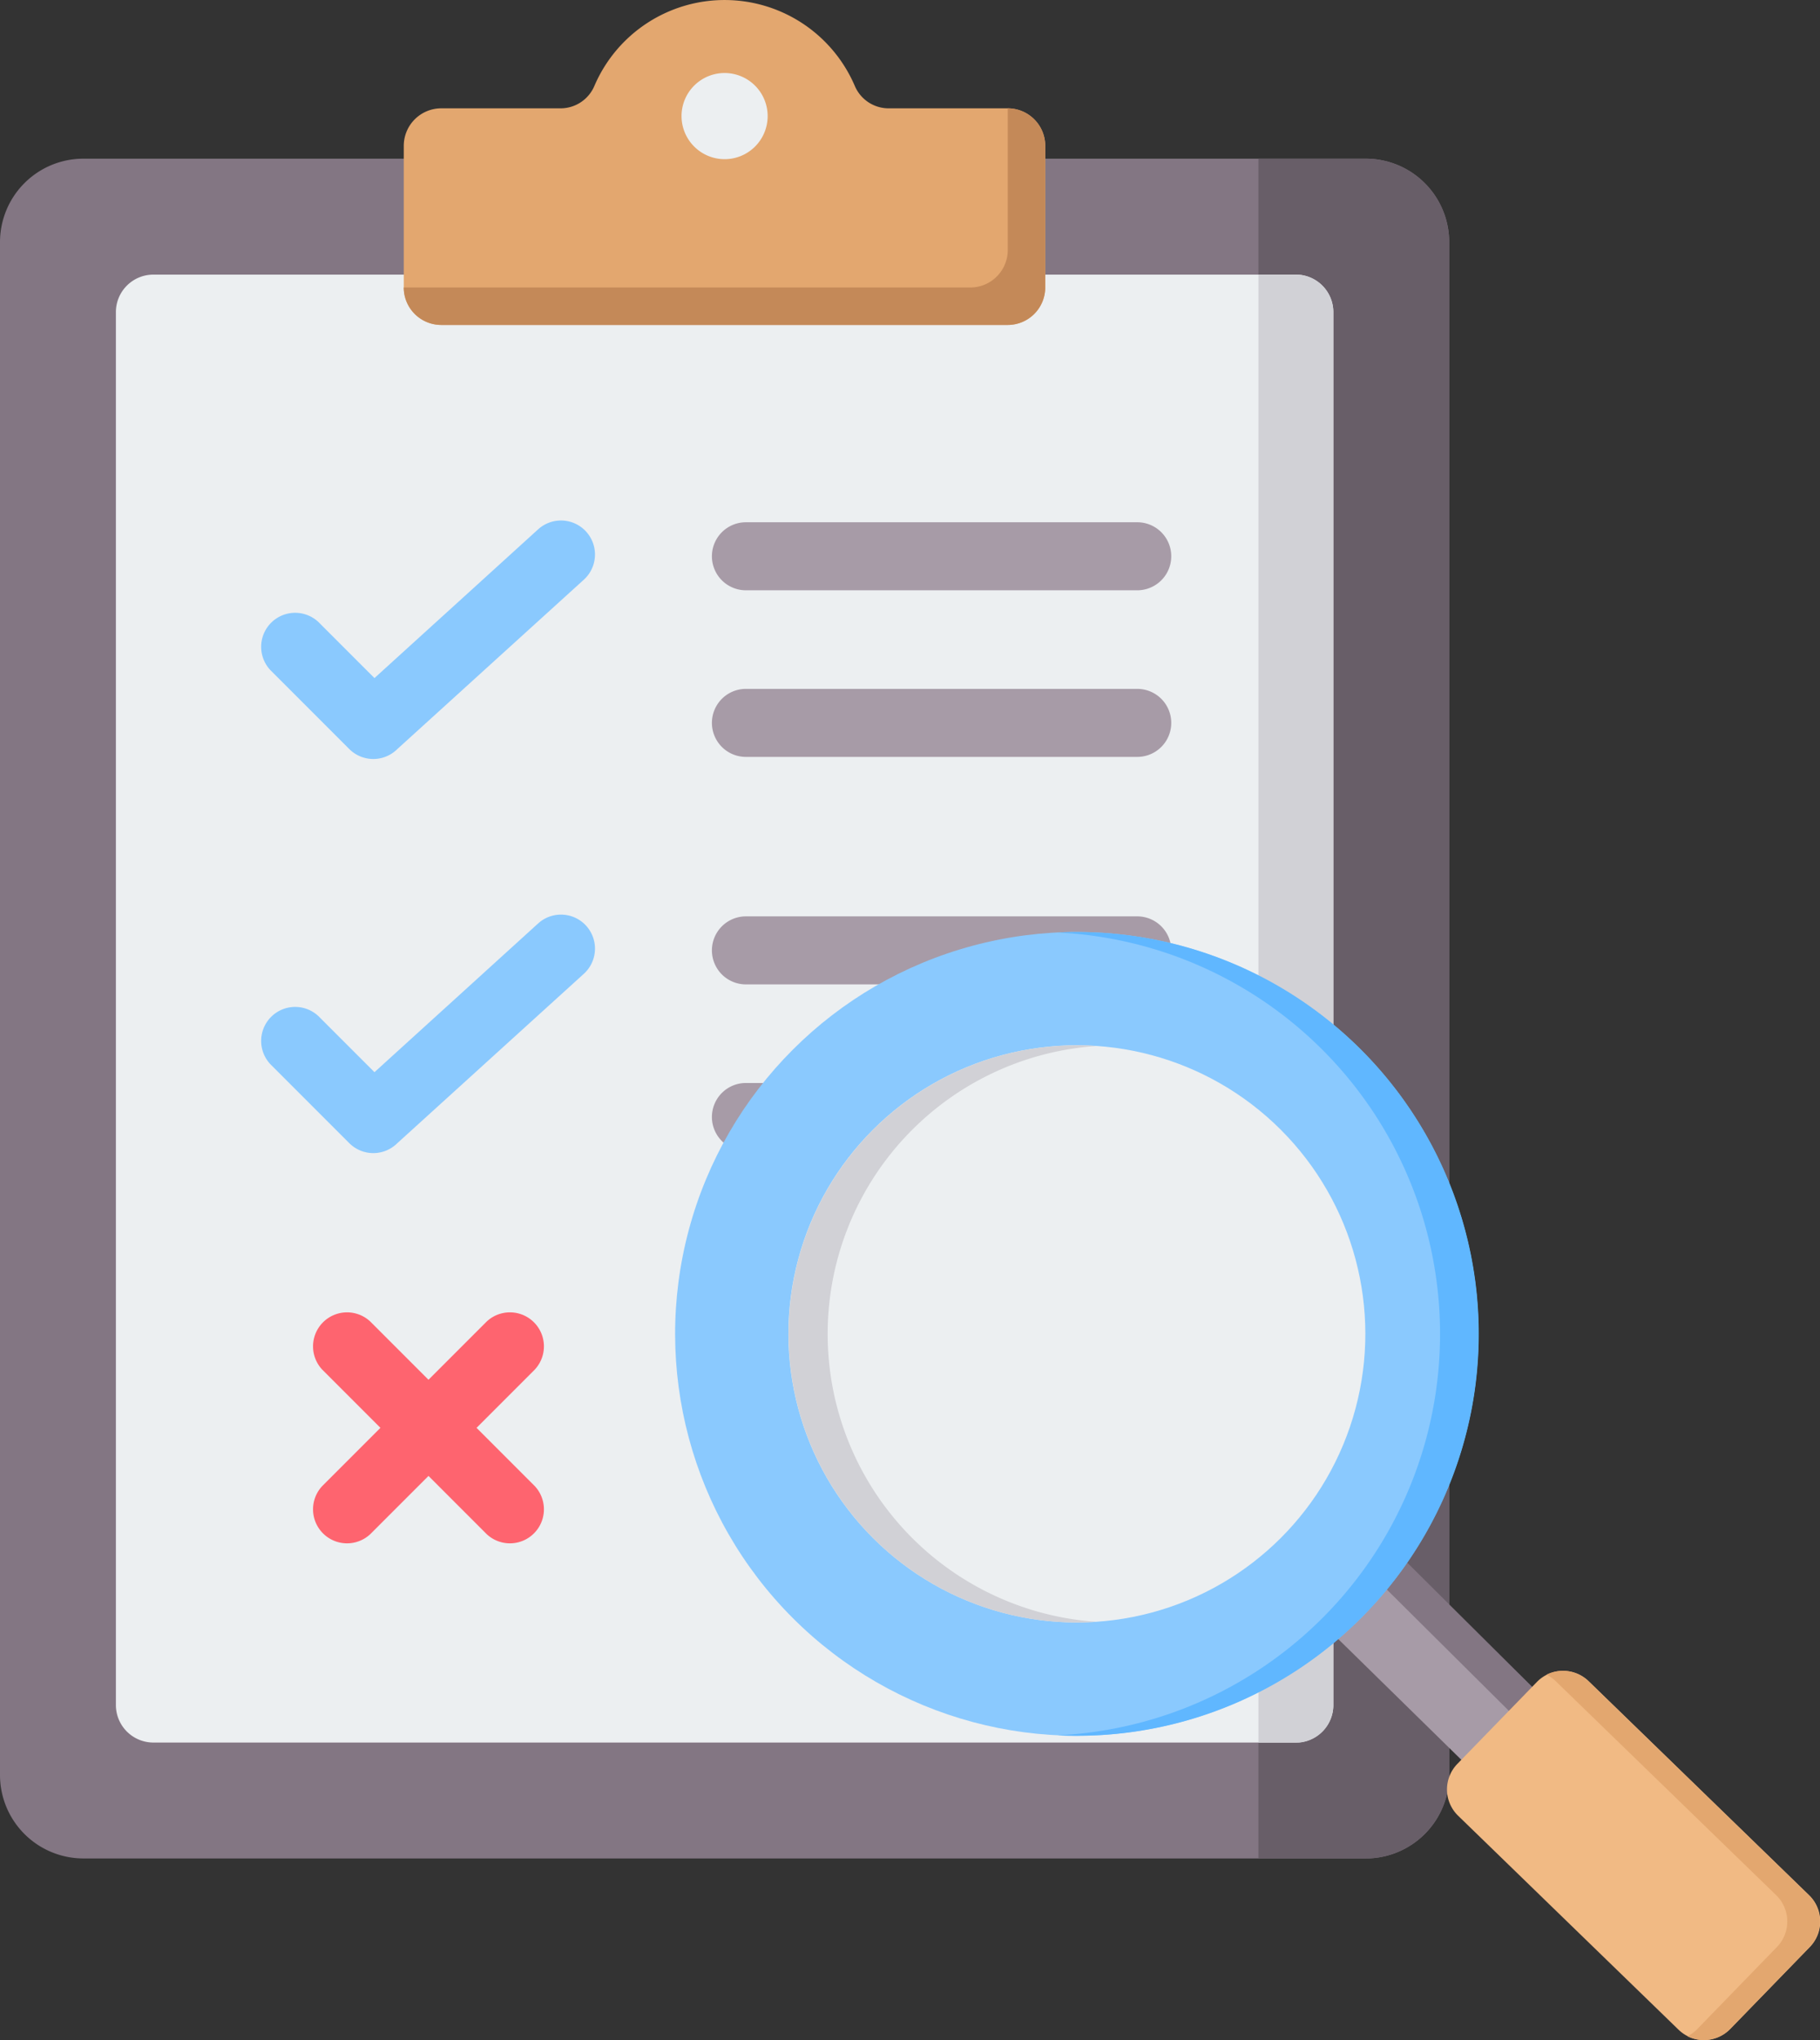 <svg xmlns="http://www.w3.org/2000/svg" width="43.363" height="48.587" viewBox="0 0 43.363 48.587">
    <rect x="0" y="0" width="43.363" height="48.587" fill="#333333" stroke="none"/>
    <g data-name="Group 29317">
        <path data-name="Path 27568" d="M74.35 53.336a1.988 1.988 0 0 1 1.984 1.984v36.513a1.988 1.988 0 0 1-1.984 1.984H43.79a1.988 1.988 0 0 1-1.984-1.984V55.32a1.988 1.988 0 0 1 1.984-1.984h30.56z" transform="translate(-41.806 -49.557)" style="fill-rule:evenodd;fill:#837683"/>
        <path data-name="Path 27569" d="M338.013 93.817h2.561a1.988 1.988 0 0 0 1.984-1.984V55.32a1.988 1.988 0 0 0-1.984-1.984h-2.561z" transform="translate(-308.03 -49.557)" style="fill:#685e68;fill-rule:evenodd"/>
        <path data-name="Path 27570" d="M97.193 80.608H69.97a.894.894 0 0 0-.892.892v33.176a.894.894 0 0 0 .892.892h27.223a.894.894 0 0 0 .892-.892V81.5a.894.894 0 0 0-.892-.892z" transform="translate(-66.317 -74.068)" style="fill:#eceff1;fill-rule:evenodd"/>
        <path data-name="Path 27571" d="M338.013 115.569h.975a.894.894 0 0 0 .809-.888V81.5a.894.894 0 0 0-.809-.888h-.975z" transform="translate(-308.03 -74.069)" style="fill:#d1d1d6;fill-rule:evenodd"/>
        <path data-name="Path 27572" d="M210.189 149.9a.81.81 0 1 1 0-1.62h9.324a.81.81 0 1 1 0 1.62zm0-9.386a.81.81 0 1 1 0-1.62h9.324a.81.81 0 1 1 0 1.62zm0 3.968a.81.81 0 1 1 0-1.62h9.324a.81.81 0 1 1 0 1.62zm0 9.386a.81.81 0 1 1 0-1.62h9.324a.81.81 0 1 1 0 1.62z" transform="translate(-192.417 -126.456)" style="fill:#a79ba7;fill-rule:evenodd"/>
        <path data-name="Path 27573" d="M103.687 142.045a.81.81 0 1 1 1.145-1.145l1.3 1.3 3.9-3.543a.808.808 0 1 1 1.088 1.2l-4.443 4.033a.81.81 0 0 1-1.145 0zm0 9.386a.81.81 0 1 1 1.145-1.145l1.3 1.3 3.9-3.543a.808.808 0 0 1 1.088 1.2l-4.443 4.033a.81.81 0 0 1-1.145 0z" transform="translate(-97.21 -126.051)" style="fill:#8ac9fe;fill-rule:evenodd"/>
        <path data-name="Path 27574" d="M115.565 325.992a.81.81 0 0 1 1.145-1.145l1.385 1.385 1.385-1.385a.81.81 0 0 1 1.145 1.145l-1.385 1.385 1.385 1.385a.81.81 0 0 1-1.145 1.145l-1.385-1.385-1.385 1.385a.81.81 0 0 1-1.145-1.145l1.385-1.385z" transform="translate(-107.886 -293.372)" style="fill:#fe646f;fill-rule:evenodd"/>
        <path data-name="Path 27575" d="M137.777 18.582h2.828a.876.876 0 0 0 .82-.539 3.375 3.375 0 0 1 6.2 0 .876.876 0 0 0 .82.539h2.828a.894.894 0 0 1 .892.892v3.375a.894.894 0 0 1-.892.892h-13.5a.894.894 0 0 1-.892-.892v-3.375a.894.894 0 0 1 .896-.892z" transform="translate(-127.261 -16.002)" style="fill:#e3a76f;fill-rule:evenodd"/>
        <path data-name="Path 27576" d="M150.38 45.754h-13.5a.894.894 0 0 0 .892.892h13.5a.894.894 0 0 0 .892-.892v-3.375a.894.894 0 0 0-.892-.892v3.375a.894.894 0 0 1-.892.892z" transform="translate(-127.261 -38.907)" style="fill:#c48958;fill-rule:evenodd"/>
        <path data-name="Path 27577" d="M203.249 35.237a1.026 1.026 0 1 0-1.026-1.026 1.028 1.028 0 0 0 1.026 1.026z" transform="translate(-185.985 -31.446)" style="fill:#eceff1;fill-rule:evenodd"/>
    </g>
    <g data-name="Group 29318" transform="translate(12.121 18.233)">
        <path data-name="Path 27578" d="M351.762 377.439a9.625 9.625 0 0 1-1.624 1.788l4.417 4.33 1.682-1.733z" transform="translate(-331.049 -359.086)" style="fill:#a79ba7;fill-rule:evenodd"/>
        <path data-name="Path 27579" d="M362.212 377.144a1.109 1.109 0 0 1-.481.645l4.388 4.359.537-.589z" transform="translate(-341.469 -358.821)" style="fill-rule:evenodd;fill:#837683"/>
        <path data-name="Path 27580" d="m389.1 417.648 1.9-1.956a.873.873 0 0 0-.018-1.23l-5.256-5.1a.873.873 0 0 0-1.23.018l-1.9 1.956a.873.873 0 0 0 .019 1.23l5.256 5.1a.873.873 0 0 0 1.229-.018z" transform="translate(-359.997 -387.558)" style="fill:#f1ba84;fill-rule:evenodd"/>
        <path data-name="Path 27581" d="m406.058 409.364 5.256 5.1a.873.873 0 0 1 .018 1.23l-1.9 1.956a.866.866 0 0 1-.236.172.874.874 0 0 0 1.013-.172l1.9-1.956a.873.873 0 0 0-.019-1.23l-5.256-5.1a.873.873 0 0 0-.995-.154.857.857 0 0 1 .219.154z" transform="translate(-381.114 -387.56)" style="fill:#e3a76f;fill-rule:evenodd"/>
        <circle data-name="Ellipse 1181" cx="9.571" cy="9.571" r="9.571" transform="rotate(-45 16.337 6.767)" style="fill:#8ac9fe"/>
        <path data-name="Path 27582" d="M291.211 235.278a9.571 9.571 0 1 1 0 19.143c-.155 0-.31 0-.463-.011a9.571 9.571 0 0 0 0-19.12c.152-.008.308-.012.463-.012z" transform="translate(-277.671 -231.315)" style="fill:#60b7ff;fill-rule:evenodd"/>
        <circle data-name="Ellipse 1182" cx="6.873" cy="6.873" r="6.873" transform="rotate(-45 18.245 2.16)" style="fill:#eceff1"/>
        <path data-name="Path 27583" d="M234.3 261.938c.156 0 .31.006.463.016a6.873 6.873 0 0 0 0 13.714c-.153.01-.308.016-.463.016a6.873 6.873 0 0 1 0-13.746z" transform="translate(-220.76 -255.276)" style="fill:#d1d1d6;fill-rule:evenodd"/>
    </g>
</svg>

